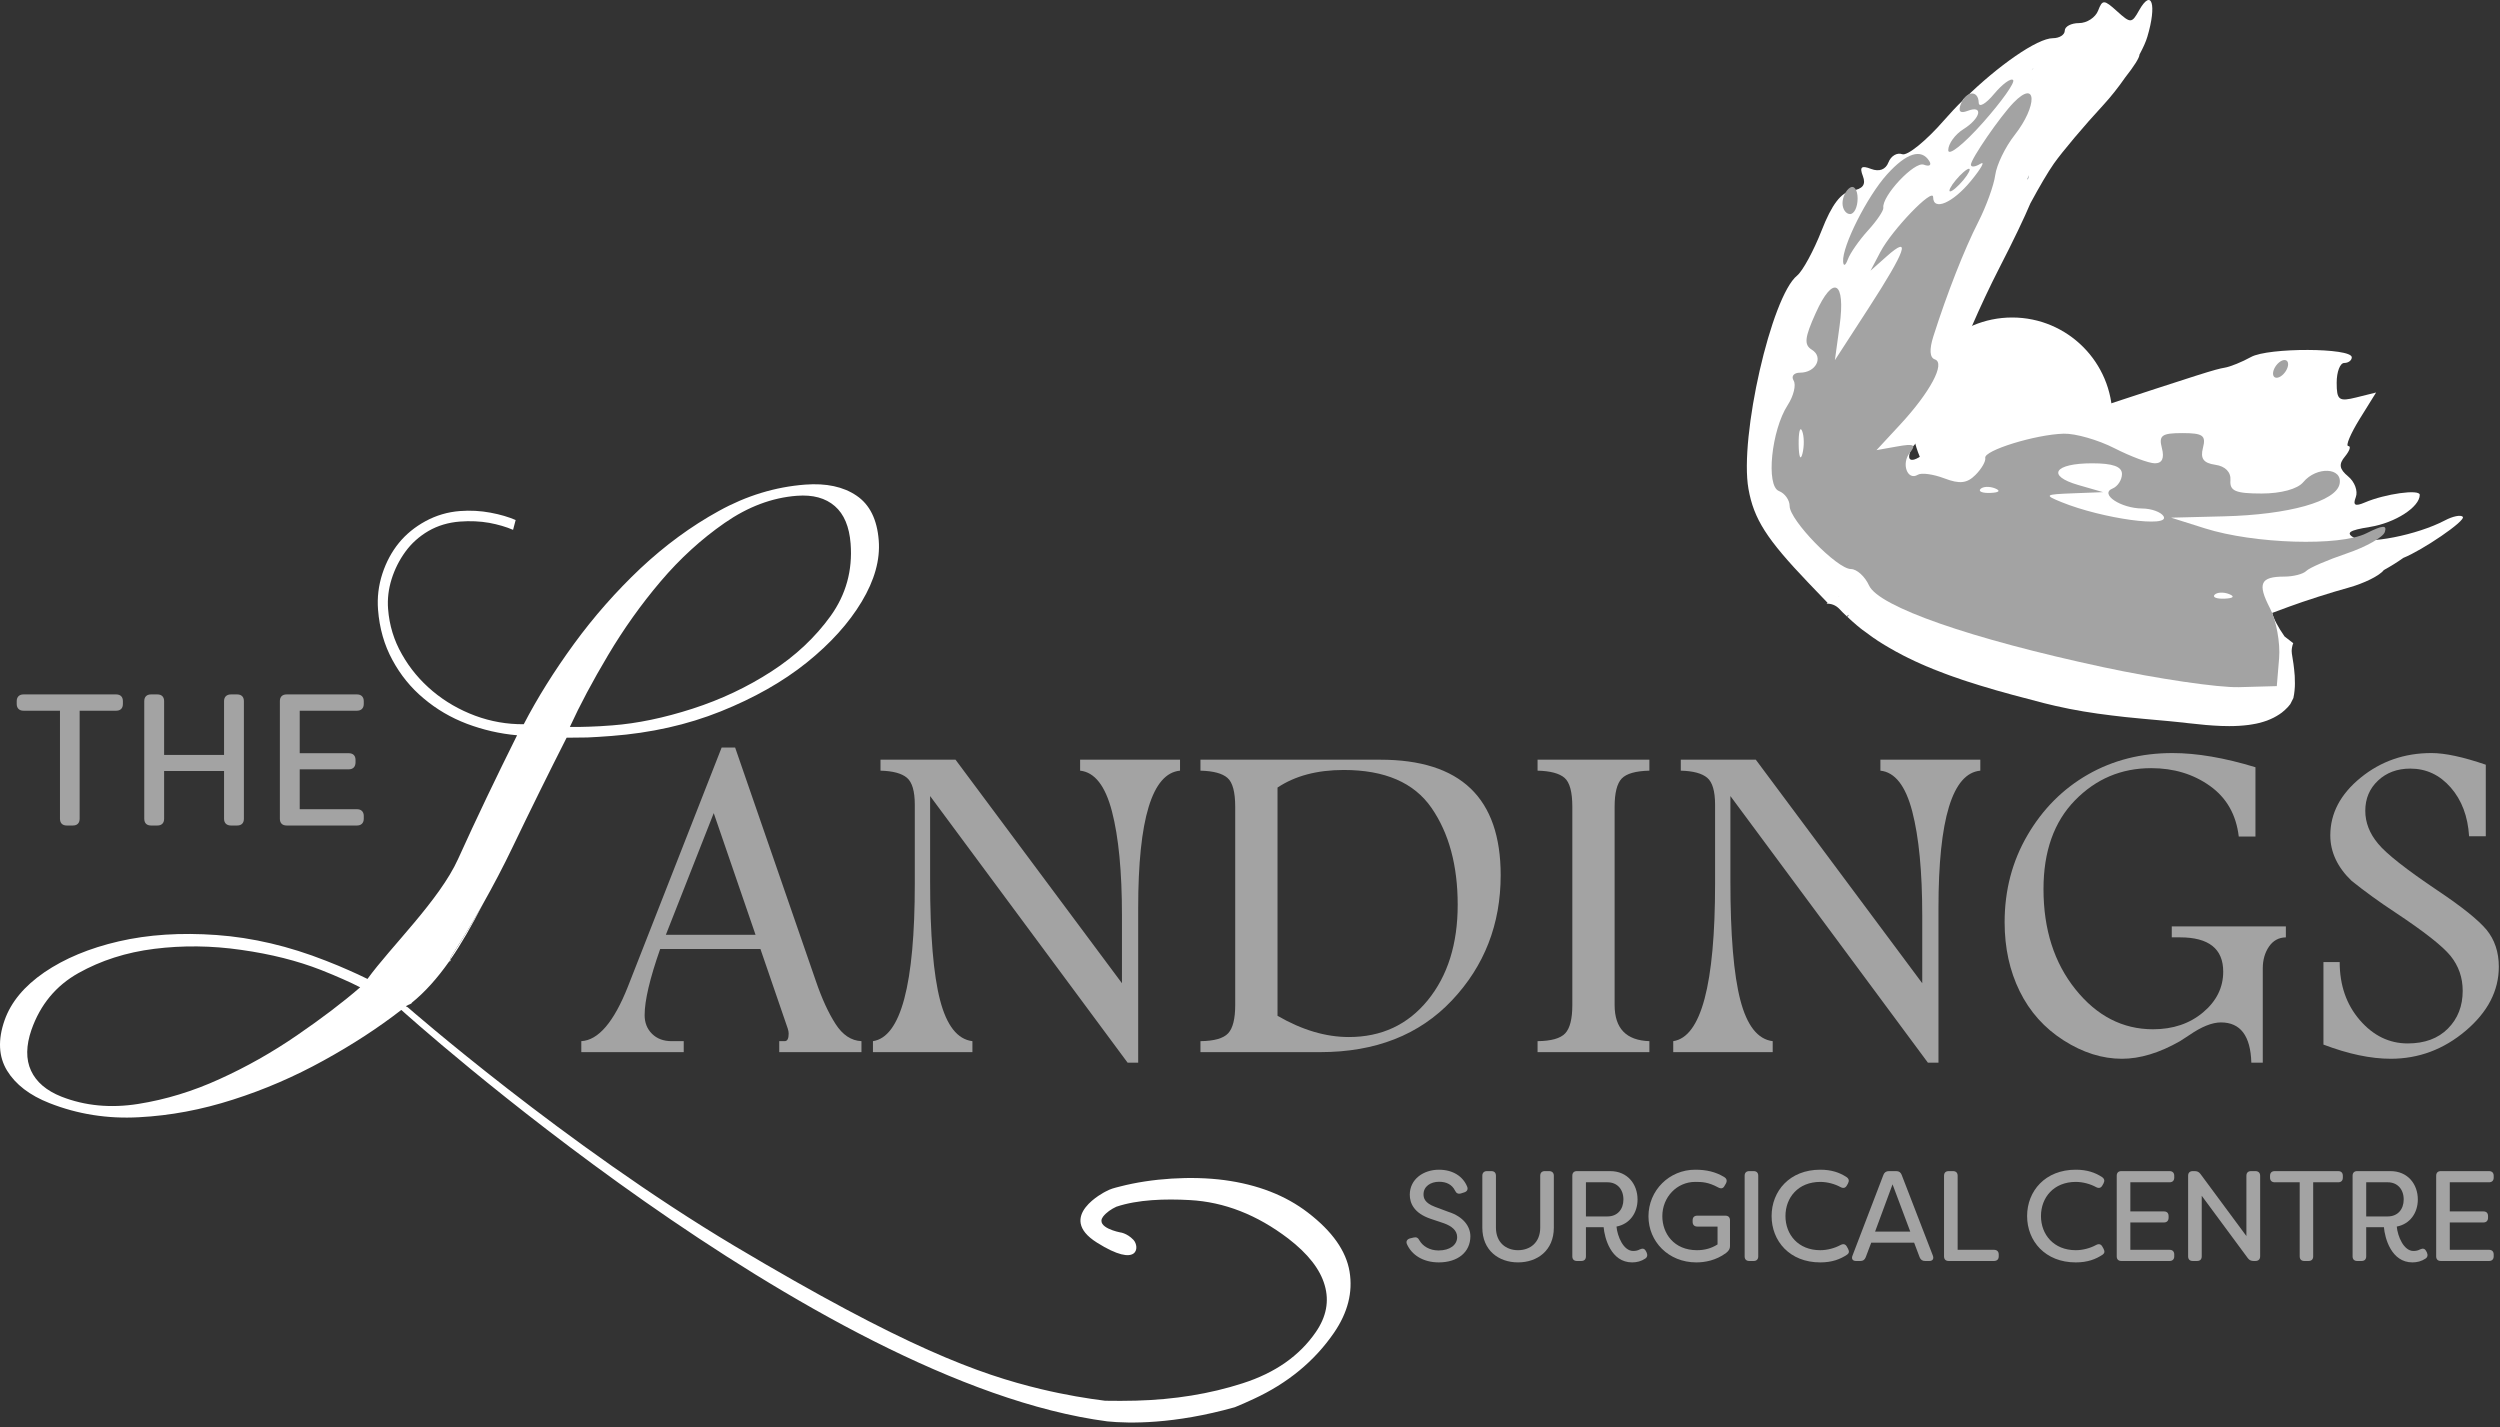 <?xml version="1.0" encoding="UTF-8" standalone="no"?>
<svg width="331px" height="189px" viewBox="0 0 331 189" version="1.1" xmlns="http://www.w3.org/2000/svg" xmlns:xlink="http://www.w3.org/1999/xlink">
    <rect x="0" y="0" width="331" height="189" fill="#333333" stroke="none"/>
    <!-- Generator: Sketch 42 (36781) - http://www.bohemiancoding.com/sketch -->
    <title>Page 1</title>
    <desc>Created with Sketch.</desc>
    <defs>
        <polygon id="path-1" points="178.816 189 0 189 0 0.657 330.844 0.657 330.844 189 178.816 189 178.816 64.771 2.9225278e-05 64.771 2.9225278e-05 189 178.816 189"></polygon>
    </defs>
    <g id="Page-1" stroke="none" stroke-width="1" fill="none" fill-rule="evenodd">
        <g transform="translate(0, -1)">
            <path d="M279.686,56.311 C279.686,63.642 273.743,69.585 266.412,69.585 C259.081,69.585 253.138,63.642 253.138,56.311 C253.138,48.98 259.081,43.037 266.412,43.037 C273.743,43.037 279.686,48.98 279.686,56.311" id="Fill-1" fill="#FFFFFF"></path>
            <path d="M248.806,85.947 C248.706,85.887 248.616,85.827 248.526,85.777 C248.586,85.807 248.646,85.847 248.706,85.897 C248.806,85.967 248.906,86.027 249.016,86.087 C248.946,86.037 248.876,85.997 248.806,85.947 L248.806,85.947 Z M249.456,86.357 C249.496,86.387 249.526,86.407 249.556,86.427 C249.616,86.457 249.666,86.487 249.716,86.517 C249.626,86.467 249.546,86.417 249.456,86.357 L249.456,86.357 Z M254.406,88.927 L254.386,88.927 L254.596,89.017 C254.536,88.987 254.466,88.957 254.406,88.927 L254.406,88.927 Z M256.066,89.627 C256.036,89.617 256.006,89.607 255.976,89.597 C256.036,89.627 256.106,89.647 256.166,89.677 C256.286,89.717 256.396,89.767 256.516,89.807 C256.366,89.747 256.216,89.687 256.066,89.627 L256.066,89.627 Z M261.726,65.747 C261.716,65.767 261.716,65.797 261.716,65.817 L261.716,65.837 L261.716,65.877 C261.716,65.857 261.716,65.837 261.736,65.807 C261.736,65.777 261.746,65.737 261.776,65.697 C261.756,65.697 261.746,65.717 261.726,65.747 L261.726,65.747 Z M250.116,35.537 C250.106,35.557 250.096,35.577 250.086,35.587 C250.096,35.567 250.116,35.557 250.126,35.537 L250.116,35.537 Z M252.006,33.147 C251.976,33.197 251.936,33.247 251.906,33.297 C251.966,33.217 252.026,33.147 252.076,33.067 C252.056,33.097 252.036,33.117 252.006,33.147 L252.006,33.147 Z M252.246,32.827 C252.226,32.857 252.196,32.897 252.176,32.937 C252.216,32.897 252.236,32.857 252.266,32.817 C252.256,32.827 252.256,32.827 252.246,32.827 L252.246,32.827 Z M246.056,83.957 C246.036,83.947 246.016,83.927 245.986,83.907 C246.156,84.067 246.336,84.207 246.516,84.337 C246.366,84.207 246.206,84.087 246.056,83.957 L246.056,83.957 Z M244.786,82.397 C244.716,82.447 244.646,82.487 244.576,82.537 C244.556,82.557 244.546,82.567 244.526,82.587 L244.516,82.597 C244.556,82.627 244.586,82.667 244.626,82.697 L244.626,82.707 C244.636,82.717 244.636,82.717 244.646,82.717 L244.636,82.697 C244.666,82.597 244.706,82.497 244.786,82.397 L244.786,82.397 Z M243.496,79.927 C243.466,79.927 243.436,79.917 243.396,79.907 C243.436,79.927 243.476,79.937 243.506,79.937 C243.496,79.937 243.496,79.927 243.496,79.927 L243.496,79.927 Z M279.096,67.297 C279.086,67.297 279.076,67.287 279.056,67.287 C279.076,67.297 279.106,67.317 279.136,67.327 C279.126,67.317 279.106,67.307 279.096,67.297 L279.096,67.297 Z M269.096,11.507 L269.096,11.537 C269.096,11.517 269.106,11.497 269.106,11.487 C269.106,11.497 269.106,11.497 269.096,11.507 L269.096,11.507 Z M268.406,24.767 C268.516,24.757 268.576,24.577 268.606,24.197 C268.536,24.387 268.476,24.567 268.406,24.767 L268.406,24.767 Z M269.166,10.107 C269.156,10.127 269.136,10.147 269.116,10.167 C269.136,10.147 269.156,10.137 269.176,10.117 C269.186,10.097 269.196,10.087 269.216,10.067 C269.196,10.077 269.186,10.097 269.166,10.107 L269.166,10.107 Z M269.096,10.187 C269.066,10.227 269.036,10.257 268.996,10.307 C269.046,10.257 269.076,10.227 269.106,10.187 L269.096,10.187 Z M263.056,15.137 C262.966,15.217 262.876,15.287 262.786,15.357 C262.886,15.287 262.976,15.217 263.076,15.147 C263.076,15.147 263.066,15.137 263.056,15.137 L263.056,15.137 Z" id="Fill-3" fill="#FFFFFF"></path>
            <path d="M244.576,82.537 C244.556,82.557 244.546,82.567 244.526,82.587 C244.556,82.627 244.596,82.667 244.626,82.697 L244.636,82.697 C244.666,82.597 244.706,82.497 244.786,82.397 C244.716,82.447 244.646,82.487 244.576,82.537 L244.576,82.537 Z M279.096,67.297 C279.086,67.297 279.076,67.287 279.056,67.287 C279.076,67.297 279.106,67.317 279.136,67.327 C279.126,67.317 279.106,67.307 279.096,67.297 L279.096,67.297 Z M268.406,24.767 C268.516,24.757 268.576,24.577 268.606,24.197 C268.536,24.387 268.476,24.567 268.406,24.767 L268.406,24.767 Z M269.166,10.107 C269.156,10.127 269.136,10.147 269.116,10.167 C269.136,10.147 269.156,10.137 269.176,10.117 C269.186,10.097 269.196,10.087 269.216,10.067 C269.196,10.077 269.186,10.097 269.166,10.107 L269.166,10.107 Z M269.096,10.187 C269.066,10.227 269.036,10.257 268.996,10.307 C269.046,10.257 269.076,10.227 269.106,10.187 L269.096,10.187 Z M269.096,11.507 L269.096,11.537 C269.096,11.517 269.106,11.497 269.106,11.487 C269.106,11.497 269.106,11.497 269.096,11.507 L269.096,11.507 Z M263.056,15.137 C262.966,15.217 262.876,15.287 262.786,15.357 C262.886,15.287 262.976,15.217 263.076,15.147 C263.076,15.147 263.066,15.137 263.056,15.137 L263.056,15.137 Z M261.716,65.817 L261.716,65.837 L261.716,65.877 C261.716,65.857 261.716,65.837 261.736,65.807 C261.736,65.807 261.726,65.807 261.716,65.817 L261.716,65.817 Z M250.116,35.537 C250.106,35.557 250.096,35.577 250.086,35.587 C250.096,35.567 250.116,35.557 250.126,35.537 L250.116,35.537 Z M252.006,33.147 C251.976,33.197 251.936,33.247 251.906,33.297 C251.966,33.217 252.026,33.147 252.076,33.067 C252.056,33.097 252.036,33.117 252.006,33.147 L252.006,33.147 Z M252.246,32.827 C252.226,32.857 252.196,32.897 252.176,32.937 C252.216,32.897 252.236,32.857 252.266,32.817 C252.256,32.827 252.256,32.827 252.246,32.827 L252.246,32.827 Z" id="Fill-5" fill="#A2A3A1"></path>
            <path d="M252.006,33.147 C251.976,33.197 251.936,33.247 251.906,33.297 C251.966,33.217 252.026,33.147 252.076,33.067 C252.056,33.097 252.036,33.117 252.006,33.147" id="Fill-7" fill="#4F504D"></path>
            <path d="M279.056,67.287 C279.076,67.287 279.086,67.297 279.096,67.297 C279.106,67.307 279.126,67.317 279.136,67.327 C279.106,67.317 279.076,67.297 279.056,67.287 M261.736,65.807 C261.716,65.837 261.716,65.857 261.716,65.877 L261.716,65.837 L261.716,65.817 C261.716,65.797 261.716,65.767 261.726,65.747 C261.746,65.717 261.756,65.697 261.776,65.697 C261.746,65.737 261.736,65.777 261.736,65.807 M260.546,67.177 C260.596,67.157 260.646,67.137 260.696,67.107 C260.716,67.097 260.736,67.097 260.746,67.097 C260.686,67.137 260.616,67.157 260.546,67.177 M252.176,32.937 C252.196,32.897 252.226,32.857 252.246,32.827 C252.256,32.827 252.256,32.827 252.266,32.817 C252.236,32.857 252.216,32.897 252.176,32.937 M251.906,33.297 C251.936,33.247 251.976,33.197 252.006,33.147 C252.036,33.117 252.056,33.097 252.076,33.067 C252.026,33.147 251.966,33.217 251.906,33.297 M250.086,35.587 C250.096,35.577 250.106,35.557 250.116,35.537 L250.126,35.537 C250.116,35.557 250.096,35.567 250.086,35.587 M243.396,79.907 C243.436,79.917 243.466,79.927 243.496,79.927 C243.496,79.927 243.496,79.937 243.506,79.937 C243.476,79.937 243.436,79.927 243.396,79.907 M263.056,15.137 C263.066,15.137 263.076,15.147 263.076,15.147 C262.976,15.217 262.886,15.287 262.786,15.357 C262.876,15.287 262.966,15.217 263.056,15.137 M268.606,24.197 C268.576,24.577 268.516,24.757 268.406,24.767 C268.476,24.567 268.536,24.387 268.606,24.197 M269.096,10.187 L269.106,10.187 C269.076,10.227 269.046,10.257 268.996,10.307 C269.036,10.257 269.066,10.227 269.096,10.187 M269.166,10.107 C269.186,10.097 269.196,10.077 269.216,10.067 C269.196,10.087 269.186,10.097 269.176,10.117 C269.156,10.137 269.136,10.147 269.116,10.167 C269.136,10.147 269.156,10.127 269.166,10.107 M269.096,11.537 L269.096,11.507 C269.106,11.497 269.106,11.497 269.106,11.487 C269.106,11.497 269.096,11.517 269.096,11.537" id="Fill-9" fill="#4F504D"></path>
            <path d="M318.216,74.857 C318.206,74.857 318.206,74.867 318.196,74.867 C317.426,75.417 316.536,75.977 315.616,76.477 C315.086,77.207 312.996,78.247 310.876,78.827 C308.676,79.427 305.146,80.557 303.036,81.337 L300.846,82.147 C300.986,82.837 301.596,84.007 302.476,85.267 L303.626,86.157 C303.556,86.317 303.506,86.497 303.476,86.667 C303.456,86.747 303.446,86.827 303.436,86.897 C303.426,86.997 303.416,87.097 303.416,87.187 C303.416,87.307 303.426,87.437 303.446,87.557 C303.596,88.417 303.736,89.357 303.806,90.307 C303.806,90.337 303.806,90.378 303.816,90.407 C303.816,90.467 303.826,90.537 303.826,90.607 C303.836,90.757 303.836,90.907 303.836,91.057 C303.856,91.347 303.846,91.647 303.836,91.947 C303.816,92.277 303.786,92.607 303.736,92.927 C303.716,93.047 303.696,93.177 303.666,93.297 C303.656,93.337 303.656,93.378 303.646,93.417 C303.516,93.687 303.376,93.957 303.236,94.227 C303.026,94.507 302.796,94.757 302.536,94.987 L302.516,95.007 C302.406,95.107 302.296,95.197 302.186,95.287 C302.166,95.317 302.136,95.327 302.116,95.347 C302.016,95.427 301.916,95.497 301.816,95.557 L301.806,95.567 C301.676,95.657 301.546,95.737 301.416,95.807 C301.286,95.887 301.146,95.957 301.016,96.027 C300.876,96.097 300.726,96.167 300.586,96.227 C300.436,96.297 300.296,96.347 300.146,96.407 C299.846,96.517 299.536,96.607 299.216,96.697 C299.066,96.737 298.906,96.767 298.736,96.807 C298.576,96.837 298.416,96.867 298.246,96.897 C298.086,96.927 297.916,96.957 297.746,96.977 C296.906,97.087 296.036,97.137 295.146,97.137 C294.796,97.137 294.446,97.128 294.106,97.117 L294.096,97.117 C293.406,97.087 292.726,97.047 292.046,96.987 C291.246,96.917 290.456,96.827 289.706,96.747 C289.446,96.717 289.196,96.687 288.956,96.657 L288.936,96.657 C288.306,96.587 287.706,96.527 287.156,96.477 C286.046,96.378 284.946,96.287 283.846,96.177 C283.026,96.107 282.206,96.017 281.396,95.937 C280.796,95.867 280.196,95.797 279.596,95.727 C277.086,95.427 274.596,95.027 272.126,94.457 C271.626,94.347 271.126,94.227 270.626,94.097 C267.916,93.387 265.016,92.647 262.116,91.747 C262.036,91.727 261.946,91.697 261.866,91.667 C261.556,91.577 261.236,91.477 260.926,91.367 C260.746,91.317 260.556,91.257 260.376,91.197 C260.366,91.187 260.346,91.187 260.336,91.177 C260.156,91.128 259.986,91.067 259.806,91.007 C259.706,90.977 259.596,90.937 259.496,90.897 C259.356,90.857 259.226,90.807 259.096,90.757 C258.926,90.707 258.746,90.647 258.566,90.577 C258.476,90.547 258.386,90.517 258.296,90.477 C258.276,90.477 258.246,90.467 258.226,90.457 C257.936,90.357 257.646,90.247 257.366,90.137 C257.216,90.077 257.066,90.027 256.906,89.957 C256.836,89.927 256.766,89.897 256.696,89.878 C256.636,89.857 256.576,89.837 256.516,89.807 C256.366,89.747 256.216,89.687 256.066,89.628 C256.036,89.617 256.006,89.607 255.976,89.597 C255.746,89.507 255.516,89.407 255.276,89.307 C255.256,89.297 255.236,89.287 255.216,89.277 C255.186,89.267 255.156,89.257 255.126,89.247 C255.026,89.197 254.926,89.157 254.826,89.117 C254.816,89.117 254.816,89.107 254.806,89.107 C254.756,89.087 254.696,89.067 254.646,89.037 C254.626,89.027 254.616,89.027 254.596,89.017 C254.536,88.987 254.466,88.957 254.406,88.927 L254.386,88.927 C254.356,88.907 254.326,88.897 254.286,88.878 C254.026,88.767 253.766,88.647 253.506,88.527 C253.486,88.517 253.476,88.507 253.456,88.497 C253.326,88.437 253.196,88.378 253.076,88.317 C253.066,88.307 253.056,88.307 253.046,88.307 C253.006,88.287 252.966,88.267 252.936,88.247 C252.866,88.217 252.796,88.177 252.726,88.147 C252.706,88.137 252.686,88.128 252.676,88.128 C252.666,88.117 252.656,88.117 252.646,88.117 L252.636,88.107 C252.556,88.067 252.476,88.027 252.396,87.987 C252.236,87.907 252.076,87.827 251.916,87.747 C251.886,87.727 251.846,87.707 251.816,87.687 C251.586,87.567 251.346,87.447 251.116,87.317 C251.086,87.297 251.056,87.287 251.016,87.267 C250.876,87.187 250.746,87.117 250.606,87.027 C250.516,86.987 250.426,86.937 250.336,86.878 C250.306,86.867 250.266,86.847 250.226,86.817 C250.176,86.787 250.116,86.757 250.056,86.717 C249.946,86.657 249.826,86.587 249.716,86.517 C249.626,86.467 249.546,86.417 249.456,86.357 C249.366,86.307 249.276,86.247 249.186,86.197 C249.126,86.157 249.066,86.117 249.016,86.087 C248.946,86.037 248.876,85.997 248.806,85.947 C248.706,85.887 248.616,85.827 248.526,85.777 C248.516,85.757 248.496,85.757 248.486,85.747 C248.376,85.667 248.286,85.597 248.176,85.527 L248.166,85.527 C248.126,85.507 248.086,85.477 248.056,85.457 C247.886,85.337 247.716,85.207 247.556,85.097 C247.546,85.087 247.526,85.077 247.516,85.067 C247.436,85.007 247.346,84.947 247.266,84.878 C247.206,84.837 247.156,84.797 247.096,84.757 C246.896,84.617 246.706,84.477 246.516,84.337 C246.366,84.207 246.206,84.087 246.056,83.957 C246.036,83.947 246.016,83.927 245.986,83.907 C245.976,83.897 245.956,83.878 245.936,83.867 C245.906,83.837 245.866,83.807 245.826,83.777 C245.716,83.677 245.606,83.587 245.496,83.487 C245.416,83.427 245.346,83.357 245.276,83.297 C245.236,83.257 245.196,83.227 245.166,83.197 C245.146,83.177 245.116,83.157 245.096,83.128 C244.956,83.017 244.836,82.897 244.706,82.767 C244.686,82.757 244.656,82.737 244.646,82.717 L244.636,82.697 C244.666,82.597 244.706,82.497 244.786,82.397 C244.716,82.447 244.646,82.487 244.576,82.537 C244.556,82.557 244.546,82.567 244.526,82.587 L244.516,82.597 C244.176,82.287 243.846,81.967 243.536,81.628 C243.046,81.107 242.436,80.907 241.836,80.927 L241.966,80.807 L239.416,78.147 C233.906,72.378 232.206,69.727 231.496,65.727 C230.276,58.857 234.526,40.247 237.936,37.487 C238.666,36.897 240.136,34.197 241.196,31.487 C242.526,28.077 243.766,26.457 245.196,26.247 C246.636,26.027 247.076,25.437 246.646,24.317 C246.176,23.107 246.446,22.867 247.736,23.367 C248.816,23.777 249.666,23.457 250.036,22.487 C250.366,21.637 251.186,21.157 251.856,21.417 C252.536,21.667 255.036,19.637 257.426,16.887 C258.186,16.017 259.006,15.137 259.866,14.297 C259.896,14.157 259.986,14.077 260.116,14.047 C264.526,9.717 269.736,6.057 271.806,6.057 C272.666,6.057 273.376,5.607 273.376,5.057 C273.376,4.507 274.226,4.057 275.266,4.057 C276.306,4.057 277.436,3.317 277.786,2.417 C278.366,0.917 278.566,0.927 280.306,2.497 C282.086,4.107 282.246,4.107 283.206,2.387 C284.896,-0.622 285.586,1.597 284.306,5.878 C284.116,6.527 283.746,7.337 283.266,8.227 L283.266,8.237 C283.266,8.647 282.526,9.797 281.376,11.257 C280.486,12.547 279.476,13.817 278.486,14.897 C275.946,17.637 273.006,21.137 271.936,22.657 C271.126,23.817 270.036,25.677 268.826,27.917 C268.826,27.927 268.816,27.927 268.816,27.937 C268.086,29.697 266.526,32.957 264.726,36.447 C262.236,41.297 259.516,47.567 258.696,50.397 C257.876,53.217 255.646,57.357 253.736,59.587 L253.186,60.227 C252.136,62.187 253.126,62.637 255.626,60.347 C256.856,59.227 259.676,58.007 261.876,57.647 C264.936,57.137 265.516,57.247 264.376,58.097 C262.256,59.667 265.846,58.887 275.876,55.597 C291.856,50.347 293.276,49.897 294.566,49.677 C295.286,49.557 296.846,48.927 298.036,48.267 C300.336,46.997 311.366,47.037 311.376,48.307 C311.376,48.717 310.926,49.057 310.376,49.057 C309.826,49.057 309.376,50.227 309.376,51.667 C309.376,53.977 309.666,54.197 311.986,53.617 L314.596,52.967 L312.396,56.507 C311.196,58.457 310.526,60.057 310.916,60.057 C311.296,60.057 311.106,60.667 310.486,61.427 C309.616,62.467 309.716,63.097 310.906,64.087 C311.766,64.797 312.216,66.027 311.906,66.827 C311.496,67.897 311.806,68.087 313.106,67.527 C315.786,66.378 320.376,65.737 320.376,66.517 C320.376,68.128 317.126,70.227 313.776,70.767 C310.966,71.217 310.516,71.557 311.746,72.247 C313.366,73.147 320.046,71.837 323.716,69.897 C324.736,69.357 325.786,69.137 326.066,69.417 C326.566,69.917 320.646,73.897 318.216,74.857" id="Fill-11" fill="#FFFFFF"></path>
            <path d="M249.456,86.357 C249.496,86.387 249.526,86.407 249.556,86.427 C249.616,86.457 249.666,86.487 249.716,86.517 C249.626,86.467 249.546,86.417 249.456,86.357 L249.456,86.357 Z M244.636,82.697 L244.626,82.697 L244.626,82.707 C244.636,82.717 244.636,82.717 244.646,82.717 L244.636,82.697 Z M243.496,79.927 C243.466,79.927 243.436,79.917 243.396,79.907 C243.436,79.927 243.476,79.937 243.506,79.937 C243.496,79.937 243.496,79.927 243.496,79.927 L243.496,79.927 Z M279.096,67.297 C279.086,67.297 279.076,67.287 279.056,67.287 C279.076,67.297 279.106,67.317 279.136,67.327 C279.126,67.317 279.106,67.307 279.096,67.297 L279.096,67.297 Z M269.096,11.507 L269.096,11.537 C269.096,11.517 269.106,11.497 269.106,11.487 C269.106,11.497 269.106,11.497 269.096,11.507 L269.096,11.507 Z M269.166,10.107 C269.156,10.128 269.136,10.147 269.116,10.167 C269.136,10.147 269.156,10.137 269.176,10.117 C269.176,10.107 269.166,10.107 269.166,10.107 L269.166,10.107 Z M269.096,10.187 C269.066,10.227 269.036,10.257 268.996,10.307 C269.046,10.257 269.076,10.227 269.106,10.187 L269.096,10.187 Z M263.056,15.137 C262.966,15.217 262.876,15.287 262.786,15.357 C262.886,15.287 262.976,15.217 263.076,15.147 C263.076,15.147 263.066,15.137 263.056,15.137 L263.056,15.137 Z M250.116,35.537 C250.106,35.557 250.096,35.577 250.086,35.587 C250.096,35.567 250.116,35.557 250.126,35.537 L250.116,35.537 Z M252.006,33.147 C251.976,33.197 251.936,33.247 251.906,33.297 C251.966,33.217 252.026,33.147 252.076,33.067 C252.056,33.097 252.036,33.117 252.006,33.147 L252.006,33.147 Z M252.246,32.827 C252.226,32.857 252.196,32.897 252.176,32.937 C252.216,32.897 252.236,32.857 252.266,32.817 C252.256,32.827 252.256,32.827 252.246,32.827 L252.246,32.827 Z" id="Fill-13" fill="#948876"></path>
            <path d="M256.066,89.627 C256.106,89.647 256.136,89.657 256.166,89.677 C256.286,89.717 256.396,89.767 256.516,89.807 C256.366,89.747 256.216,89.687 256.066,89.627 L256.066,89.627 Z M248.526,85.777 C248.586,85.807 248.646,85.847 248.706,85.897 C248.736,85.907 248.776,85.927 248.806,85.947 C248.706,85.887 248.616,85.827 248.526,85.777 L248.526,85.777 Z M244.786,82.397 C244.716,82.447 244.646,82.487 244.576,82.537 C244.556,82.557 244.546,82.566 244.526,82.587 L244.516,82.597 C244.556,82.627 244.586,82.667 244.626,82.697 L244.626,82.707 C244.636,82.717 244.636,82.717 244.646,82.717 L244.636,82.697 C244.666,82.597 244.706,82.497 244.786,82.397 L244.786,82.397 Z M269.166,10.107 C269.156,10.127 269.136,10.147 269.116,10.167 C269.136,10.147 269.156,10.137 269.176,10.117 C269.186,10.097 269.196,10.087 269.216,10.066 C269.196,10.077 269.186,10.097 269.166,10.107 L269.166,10.107 Z M269.096,10.187 C269.066,10.227 269.036,10.257 268.996,10.307 C269.046,10.257 269.076,10.227 269.106,10.187 L269.096,10.187 Z M263.056,15.137 C262.966,15.217 262.876,15.287 262.786,15.357 C262.886,15.287 262.976,15.217 263.076,15.147 C263.076,15.147 263.066,15.137 263.056,15.137 L263.056,15.137 Z M261.726,65.747 C261.716,65.767 261.716,65.797 261.716,65.816 L261.716,65.837 L261.716,65.877 C261.716,65.856 261.716,65.837 261.736,65.807 C261.736,65.777 261.746,65.737 261.776,65.697 C261.756,65.697 261.746,65.717 261.726,65.747 L261.726,65.747 Z M260.696,67.106 C260.646,67.137 260.596,67.157 260.546,67.177 C260.616,67.157 260.686,67.137 260.746,67.097 C260.736,67.097 260.716,67.097 260.696,67.106 L260.696,67.106 Z M250.116,35.537 C250.106,35.557 250.096,35.577 250.086,35.587 C250.096,35.566 250.116,35.557 250.126,35.537 L250.116,35.537 Z M243.496,79.927 C243.466,79.927 243.436,79.917 243.396,79.907 C243.436,79.927 243.476,79.937 243.506,79.937 C243.496,79.937 243.496,79.927 243.496,79.927 L243.496,79.927 Z" id="Fill-15" fill="#7B838A"></path>
            <path d="M269.166,10.107 C269.156,10.128 269.136,10.147 269.116,10.167 C269.136,10.147 269.156,10.137 269.176,10.117 C269.186,10.097 269.196,10.087 269.216,10.067 C269.196,10.077 269.186,10.097 269.166,10.107 L269.166,10.107 Z M269.096,10.187 C269.066,10.227 269.036,10.257 268.996,10.307 C269.046,10.257 269.076,10.227 269.106,10.187 L269.096,10.187 Z" id="Fill-17" fill="#757C83"></path>
            <path d="M268.406,24.767 C268.516,24.757 268.576,24.577 268.606,24.197 C268.536,24.387 268.476,24.567 268.406,24.767 M261.726,65.747 C261.716,65.767 261.716,65.797 261.716,65.817 L261.716,65.837 L261.716,65.877 C261.716,65.857 261.716,65.837 261.736,65.807 C261.736,65.777 261.746,65.737 261.776,65.697 C261.756,65.697 261.746,65.717 261.726,65.747 M252.246,32.827 C252.226,32.857 252.196,32.897 252.176,32.937 C252.216,32.897 252.236,32.857 252.266,32.817 C252.256,32.827 252.256,32.827 252.246,32.827 M252.006,33.147 C251.976,33.197 251.936,33.247 251.906,33.297 C251.966,33.217 252.026,33.147 252.076,33.067 C252.056,33.097 252.036,33.117 252.006,33.147" id="Fill-19" fill="#757C83"></path>
            <path d="M269.096,11.507 L269.096,11.537 C269.096,11.517 269.106,11.497 269.106,11.487 C269.106,11.497 269.106,11.497 269.096,11.507" id="Fill-21" fill="#867967"></path>
            <path d="M288.956,96.657 C288.966,96.667 288.976,96.667 288.986,96.667 C289.226,96.697 289.466,96.717 289.706,96.747 C289.446,96.717 289.196,96.687 288.956,96.657 L288.956,96.657 Z M261.726,65.747 C261.716,65.767 261.716,65.797 261.716,65.817 L261.716,65.837 L261.716,65.877 C261.716,65.857 261.716,65.837 261.736,65.807 C261.736,65.777 261.746,65.737 261.776,65.697 C261.756,65.697 261.746,65.717 261.726,65.747 L261.726,65.747 Z M252.006,33.147 C251.976,33.197 251.936,33.247 251.906,33.297 C251.966,33.217 252.026,33.147 252.076,33.067 C252.056,33.097 252.036,33.117 252.006,33.147 L252.006,33.147 Z M252.246,32.827 C252.226,32.857 252.196,32.897 252.176,32.937 C252.216,32.897 252.236,32.857 252.266,32.817 C252.256,32.827 252.256,32.827 252.246,32.827 L252.246,32.827 Z M250.116,35.537 C250.106,35.557 250.096,35.577 250.086,35.587 C250.096,35.567 250.116,35.557 250.126,35.537 L250.116,35.537 Z M243.496,79.927 C243.466,79.927 243.436,79.917 243.396,79.907 C243.436,79.927 243.476,79.937 243.506,79.937 C243.496,79.937 243.496,79.927 243.496,79.927 L243.496,79.927 Z" id="Fill-23" fill="#867967"></path>
            <path d="M257.948,20.884 C257.948,20.045 258.848,18.797 259.948,18.11 C262.248,16.673 262.661,14.854 260.499,15.684 C259.531,16.056 259.234,15.759 259.606,14.791 C260.288,13.015 261.936,12.876 261.981,14.592 C262,15.28 262.911,14.766 264.006,13.45 C265.102,12.135 266.24,11.301 266.536,11.596 C266.831,11.892 265.02,14.446 262.51,17.272 C260.001,20.097 257.948,21.723 257.948,20.884 M258.948,24.842 C259.633,24.017 260.418,23.342 260.693,23.342 C260.968,23.342 260.633,24.017 259.948,24.842 C259.263,25.667 258.478,26.342 258.203,26.342 C257.928,26.342 258.263,25.667 258.948,24.842 M243.948,27.901 C243.948,27.109 244.398,26.182 244.948,25.842 C245.498,25.502 245.948,26.151 245.948,27.282 C245.948,28.415 245.498,29.342 244.948,29.342 C244.398,29.342 243.948,28.694 243.948,27.901 M244.027,35.626 C243.895,33.588 247.213,27.005 249.841,24.092 C252.411,21.243 254.385,20.622 255.441,22.33 C255.777,22.874 255.447,23.087 254.708,22.803 C253.475,22.33 249.133,26.959 249.353,28.511 C249.405,28.879 248.493,30.23 247.325,31.511 C246.158,32.793 244.956,34.517 244.654,35.342 C244.347,36.182 244.071,36.307 244.027,35.626 M300.948,50.46 C300.948,49.91 301.398,49.182 301.948,48.842 C302.498,48.502 302.948,48.674 302.948,49.224 C302.948,49.774 302.498,50.502 301.948,50.842 C301.398,51.182 300.948,51.01 300.948,50.46 M238.604,58.072 C238.33,57.396 238.123,58.192 238.143,59.842 C238.163,61.491 238.387,62.046 238.641,61.072 C238.894,60.1 238.878,58.75 238.604,58.072 M264.135,65.658 C263.414,65.37 262.551,65.405 262.219,65.738 C261.886,66.07 262.477,66.307 263.531,66.263 C264.696,66.215 264.933,65.978 264.135,65.658 M286.448,69.342 C286.108,68.792 284.844,68.335 283.639,68.326 C280.778,68.307 277.934,66.399 279.698,65.683 C280.385,65.404 280.948,64.537 280.948,63.759 C280.948,62.776 279.74,62.342 277.007,62.342 C271.962,62.342 270.906,63.987 275.162,65.214 L278.448,66.161 L274.448,66.315 C270.716,66.458 270.615,66.536 272.948,67.484 C278.358,69.68 287.428,70.929 286.448,69.342 M295.136,79.658 C294.414,79.37 293.551,79.405 293.219,79.738 C292.886,80.07 293.477,80.307 294.531,80.263 C295.696,80.215 295.933,79.978 295.136,79.658 M278.448,89.331 C260.891,85.566 248.737,81.323 247.461,78.515 C246.918,77.32 245.839,76.342 245.062,76.342 C243.234,76.342 236.948,69.878 236.948,67.998 C236.948,67.205 236.312,66.312 235.534,66.014 C233.783,65.341 234.532,57.96 236.689,54.636 C237.476,53.422 237.83,51.96 237.475,51.386 C237.12,50.812 237.505,50.342 238.33,50.342 C240.422,50.342 241.477,48.287 239.89,47.306 C238.829,46.651 238.928,45.712 240.402,42.446 C242.722,37.298 244.378,38.188 243.562,44.144 L242.94,48.683 L247.423,41.762 C252.345,34.163 253.094,32.014 249.802,34.937 L247.657,36.842 L248.967,34.351 C250.503,31.428 255.948,25.772 255.948,27.098 C255.948,28.991 258.542,27.88 260.948,24.956 C262.323,23.284 262.885,22.265 262.198,22.689 C261.511,23.113 260.948,23.165 260.948,22.805 C260.948,22.049 264.805,16.437 266.594,14.592 C269.698,11.389 269.805,14.983 266.722,18.902 C265.499,20.457 264.349,22.833 264.169,24.181 C263.989,25.529 262.977,28.324 261.922,30.394 C260.079,34.005 257.795,39.823 255.977,45.537 C255.422,47.28 255.493,48.357 256.177,48.585 C257.614,49.064 255.556,52.927 251.578,57.22 L248.448,60.598 L251.207,60.107 C253.407,59.715 253.744,59.883 252.871,60.935 C251.687,62.361 252.543,64.71 253.933,63.851 C254.399,63.563 255.974,63.781 257.434,64.336 C259.464,65.109 260.432,65.001 261.553,63.879 C262.36,63.073 262.942,62.06 262.848,61.627 C262.633,60.644 269.507,58.522 273.238,58.419 C274.772,58.376 277.792,59.241 279.948,60.342 C282.104,61.442 284.519,62.342 285.315,62.342 C286.268,62.342 286.583,61.661 286.238,60.342 C285.794,58.647 286.207,58.342 288.948,58.342 C291.658,58.342 292.099,58.656 291.673,60.286 C291.3,61.714 291.734,62.313 293.306,62.537 C294.633,62.727 295.395,63.509 295.309,64.592 C295.197,66.007 295.988,66.342 299.437,66.342 C302.009,66.342 304.198,65.746 304.948,64.842 C306.709,62.721 310.184,62.879 309.763,65.062 C309.316,67.387 303.046,69.148 294.448,69.363 L287.448,69.539 L291.948,70.959 C298.461,73.015 309.807,73.359 313.309,71.607 C315.481,70.521 316.068,70.481 315.748,71.443 C315.515,72.14 313.247,73.415 310.707,74.277 C308.168,75.137 305.758,76.179 305.352,76.592 C304.947,77.004 303.64,77.342 302.448,77.342 C299.265,77.342 298.851,78.253 300.545,81.529 C301.379,83.142 301.924,86.122 301.755,88.152 L301.448,91.842 L296.448,91.981 C293.698,92.057 285.598,90.864 278.448,89.331" id="Fill-25" fill="#A3A3A3"></path>
            <path d="M16.272,93.834 L16.272,94.205 C16.272,94.775 15.95,95.099 15.379,95.099 L10.544,95.099 L10.544,109.405 C10.544,109.976 10.222,110.298 9.651,110.298 L8.834,110.298 C8.263,110.298 7.941,109.976 7.941,109.405 L7.941,95.099 L3.105,95.099 C2.56,95.099 2.213,94.775 2.213,94.205 L2.213,93.834 C2.213,93.264 2.56,92.941 3.105,92.941 L15.379,92.941 C15.95,92.941 16.272,93.264 16.272,93.834" id="Fill-27" fill="#A3A3A3"></path>
            <path d="M19.101,109.405 L19.101,93.834 C19.101,93.263 19.423,92.941 19.994,92.941 L20.837,92.941 C21.407,92.941 21.729,93.263 21.729,93.834 L21.729,100.95 L29.664,100.95 L29.664,93.834 C29.664,93.263 30.011,92.941 30.581,92.941 L31.4,92.941 C31.97,92.941 32.292,93.263 32.292,93.834 L32.292,109.405 C32.292,109.975 31.97,110.298 31.4,110.298 L30.581,110.298 C30.011,110.298 29.664,109.975 29.664,109.405 L29.664,103.082 L21.729,103.082 L21.729,109.405 C21.729,109.975 21.407,110.298 20.837,110.298 L19.994,110.298 C19.423,110.298 19.101,109.975 19.101,109.405" id="Fill-29" fill="#A3A3A3"></path>
            <path d="M39.683,95.098 L39.683,100.726 L46.18,100.726 C46.749,100.726 47.072,101.048 47.072,101.619 L47.072,101.941 C47.072,102.511 46.749,102.859 46.18,102.859 L39.683,102.859 L39.683,108.14 L47.27,108.14 C47.816,108.14 48.163,108.462 48.163,109.033 L48.163,109.405 C48.163,109.975 47.816,110.297 47.27,110.297 L37.947,110.297 C37.377,110.297 37.055,109.975 37.055,109.405 L37.055,93.833 C37.055,93.263 37.377,92.941 37.947,92.941 L47.27,92.941 C47.816,92.941 48.163,93.263 48.163,93.833 L48.163,94.204 C48.163,94.775 47.816,95.098 47.27,95.098 L39.683,95.098 Z" id="Fill-31" fill="#A3A3A3"></path>
            <path d="M186.281,165.728 C186.111,165.354 186.315,165.065 186.689,164.962 L187.182,164.844 C187.556,164.759 187.76,164.895 187.947,165.251 C188.372,165.983 189.273,166.561 190.463,166.561 C191.992,166.561 192.927,165.813 192.927,164.792 C192.927,163.892 192.179,163.332 191.21,162.974 L189.443,162.379 C187.199,161.631 186.655,160.29 186.655,159.183 C186.655,157.126 188.457,155.87 190.513,155.87 C192.383,155.87 193.709,156.77 194.253,158.113 C194.406,158.487 194.219,158.776 193.845,158.877 L193.42,159.013 C193.046,159.117 192.808,158.98 192.638,158.624 C192.247,157.84 191.516,157.466 190.531,157.466 C189.408,157.466 188.474,158.08 188.474,159.132 C188.474,159.625 188.627,160.271 189.987,160.783 L191.754,161.444 C193.76,162.074 194.678,163.399 194.678,164.674 C194.678,166.816 192.978,168.141 190.496,168.141 C188.388,168.141 186.893,167.123 186.281,165.728" id="Fill-33" fill="#A3A3A3"></path>
            <path d="M196.26,163.534 L196.26,156.667 C196.26,156.276 196.498,156.055 196.872,156.055 L197.45,156.055 C197.841,156.055 198.062,156.276 198.062,156.667 L198.062,163.534 C198.062,165.54 199.422,166.526 200.986,166.526 C202.566,166.526 203.926,165.54 203.926,163.534 L203.926,156.667 C203.926,156.276 204.147,156.055 204.538,156.055 L205.099,156.055 C205.49,156.055 205.728,156.276 205.728,156.667 L205.728,163.534 C205.728,166.56 203.552,168.14 200.986,168.14 C198.436,168.14 196.26,166.56 196.26,163.534" id="Fill-35" fill="#A3A3A3"></path>
            <path d="M212.833,162.056 C214.142,162.056 214.941,161.121 214.941,159.812 C214.941,158.469 214.125,157.535 212.833,157.535 L209.977,157.535 L209.977,162.056 L212.833,162.056 Z M212.323,163.484 L209.977,163.484 L209.977,167.342 C209.977,167.734 209.756,167.954 209.365,167.954 L208.787,167.954 C208.396,167.954 208.175,167.734 208.175,167.342 L208.175,156.667 C208.175,156.277 208.396,156.056 208.787,156.056 L213.19,156.056 C215.485,156.056 216.811,157.789 216.811,159.812 C216.811,161.58 215.791,163.059 214.023,163.399 C214.142,164.691 214.941,166.628 216.232,166.628 C216.573,166.628 216.861,166.561 217.1,166.424 C217.474,166.254 217.729,166.288 217.916,166.646 L218,166.798 C218.153,167.138 218.136,167.445 217.813,167.649 C217.304,167.989 216.708,168.141 216.097,168.141 C213.292,168.141 212.442,164.911 212.323,163.484 L212.323,163.484 Z" id="Fill-37" fill="#A3A3A3"></path>
            <path d="M218.257,162.039 C218.257,158.605 221.01,155.868 224.444,155.868 C225.906,155.868 227.147,156.142 228.303,156.854 C228.626,157.059 228.694,157.348 228.507,157.704 L228.337,157.993 C228.15,158.367 227.861,158.418 227.487,158.215 C226.161,157.5 225.345,157.483 224.444,157.483 C222.03,157.483 220.092,159.489 220.092,162.021 C220.092,164.301 221.622,166.526 224.682,166.526 C225.719,166.526 226.603,166.271 227.402,165.763 L227.402,163.398 L224.716,163.398 C224.325,163.398 224.104,163.16 224.104,162.769 L224.104,162.565 C224.104,162.176 224.325,161.954 224.716,161.954 L228.439,161.954 C228.83,161.954 229.051,162.176 229.051,162.565 L229.051,165.999 C229.051,166.322 228.915,166.596 228.524,166.9 C227.164,167.903 225.685,168.142 224.597,168.142 C220.908,168.142 218.257,165.389 218.257,162.039" id="Fill-39" fill="#A3A3A3"></path>
            <path d="M230.99,167.342 L230.99,156.667 C230.99,156.278 231.211,156.056 231.602,156.056 L232.18,156.056 C232.571,156.056 232.792,156.278 232.792,156.667 L232.792,167.342 C232.792,167.735 232.571,167.954 232.18,167.954 L231.602,167.954 C231.211,167.954 230.99,167.735 230.99,167.342" id="Fill-41" fill="#A3A3A3"></path>
            <path d="M234.56,162.005 C234.56,158.692 236.957,155.868 241.002,155.868 C242.482,155.868 243.553,156.242 244.47,156.837 C244.793,157.06 244.862,157.33 244.674,157.689 L244.522,157.959 C244.334,158.299 244.046,158.367 243.672,158.163 C242.923,157.755 241.938,157.484 241.002,157.484 C238.079,157.484 236.395,159.558 236.395,162.005 C236.395,164.452 238.079,166.526 241.002,166.526 C241.938,166.526 242.923,166.254 243.672,165.848 C244.046,165.644 244.334,165.71 244.522,166.05 L244.674,166.322 C244.862,166.681 244.827,166.917 244.572,167.106 C243.637,167.734 242.549,168.142 241.002,168.142 C236.957,168.142 234.56,165.319 234.56,162.005" id="Fill-43" fill="#A3A3A3"></path>
            <path d="M252.919,164.062 L250.573,157.806 L248.262,164.062 L252.919,164.062 Z M245.27,167.242 L249.366,156.548 C249.485,156.226 249.74,156.056 250.081,156.056 L251.066,156.056 C251.423,156.056 251.661,156.226 251.78,156.548 L255.911,167.242 C256.064,167.666 255.894,167.956 255.435,167.956 L254.891,167.956 C254.534,167.956 254.296,167.801 254.16,167.461 L253.429,165.525 L247.752,165.525 L247.021,167.461 C246.885,167.801 246.664,167.956 246.307,167.956 L245.746,167.956 C245.287,167.956 245.1,167.666 245.27,167.242 L245.27,167.242 Z" id="Fill-45" fill="#A3A3A3"></path>
            <path d="M257.39,167.342 L257.39,156.667 C257.39,156.278 257.611,156.056 258.002,156.056 L258.58,156.056 C258.971,156.056 259.192,156.278 259.192,156.667 L259.192,166.476 L264.002,166.476 C264.394,166.476 264.632,166.696 264.632,167.087 L264.632,167.342 C264.632,167.735 264.394,167.954 264.002,167.954 L258.002,167.954 C257.611,167.954 257.39,167.735 257.39,167.342" id="Fill-47" fill="#A3A3A3"></path>
            <path d="M268.39,162.005 C268.39,158.692 270.786,155.868 274.832,155.868 C276.311,155.868 277.382,156.242 278.3,156.837 C278.623,157.06 278.691,157.33 278.504,157.689 L278.351,157.959 C278.164,158.299 277.875,158.367 277.501,158.163 C276.753,157.755 275.767,157.484 274.832,157.484 C271.909,157.484 270.225,159.558 270.225,162.005 C270.225,164.452 271.909,166.526 274.832,166.526 C275.767,166.526 276.753,166.254 277.501,165.848 C277.875,165.644 278.164,165.71 278.351,166.05 L278.504,166.322 C278.691,166.681 278.657,166.917 278.402,167.106 C277.467,167.734 276.379,168.142 274.832,168.142 C270.786,168.142 268.39,165.319 268.39,162.005" id="Fill-49" fill="#A3A3A3"></path>
            <path d="M282.057,157.534 L282.057,161.392 L286.511,161.392 C286.902,161.392 287.122,161.613 287.122,162.006 L287.122,162.225 C287.122,162.616 286.902,162.854 286.511,162.854 L282.057,162.854 L282.057,166.475 L287.259,166.475 C287.633,166.475 287.87,166.696 287.87,167.088 L287.87,167.343 C287.87,167.733 287.633,167.954 287.259,167.954 L280.867,167.954 C280.476,167.954 280.255,167.733 280.255,167.343 L280.255,156.667 C280.255,156.276 280.476,156.055 280.867,156.055 L287.259,156.055 C287.633,156.055 287.87,156.276 287.87,156.667 L287.87,156.923 C287.87,157.313 287.633,157.534 287.259,157.534 L282.057,157.534 Z" id="Fill-51" fill="#A3A3A3"></path>
            <path d="M289.707,167.342 L289.707,156.667 C289.707,156.278 289.928,156.056 290.319,156.056 L290.574,156.056 C290.897,156.056 291.135,156.157 291.339,156.43 L297.424,164.656 L297.424,156.667 C297.424,156.278 297.645,156.056 298.036,156.056 L298.614,156.056 C299.005,156.056 299.243,156.278 299.243,156.667 L299.243,167.342 C299.243,167.735 299.005,167.954 298.614,167.954 L298.376,167.954 C298.053,167.954 297.815,167.854 297.611,167.58 L291.509,159.321 L291.509,167.342 C291.509,167.735 291.288,167.954 290.897,167.954 L290.319,167.954 C289.928,167.954 289.707,167.735 289.707,167.342" id="Fill-53" fill="#A3A3A3"></path>
            <path d="M310.191,156.667 L310.191,156.922 C310.191,157.313 309.97,157.534 309.579,157.534 L306.265,157.534 L306.265,167.343 C306.265,167.733 306.044,167.954 305.652,167.954 L305.092,167.954 C304.701,167.954 304.48,167.733 304.48,167.343 L304.48,157.534 L301.165,157.534 C300.791,157.534 300.553,157.313 300.553,156.922 L300.553,156.667 C300.553,156.276 300.791,156.057 301.165,156.057 L309.579,156.057 C309.97,156.057 310.191,156.276 310.191,156.667" id="Fill-55" fill="#A3A3A3"></path>
            <path d="M316.142,162.056 C317.45,162.056 318.25,161.121 318.25,159.812 C318.25,158.469 317.433,157.535 316.142,157.535 L313.286,157.535 L313.286,162.056 L316.142,162.056 Z M315.632,163.484 L313.286,163.484 L313.286,167.342 C313.286,167.734 313.065,167.954 312.673,167.954 L312.096,167.954 C311.704,167.954 311.483,167.734 311.483,167.342 L311.483,156.667 C311.483,156.277 311.704,156.056 312.096,156.056 L316.498,156.056 C318.793,156.056 320.12,157.789 320.12,159.812 C320.12,161.58 319.099,163.059 317.332,163.399 C317.45,164.691 318.25,166.628 319.541,166.628 C319.882,166.628 320.17,166.561 320.409,166.424 C320.783,166.254 321.038,166.288 321.224,166.646 L321.308,166.798 C321.462,167.138 321.445,167.445 321.122,167.649 C320.611,167.989 320.017,168.141 319.406,168.141 C316.601,168.141 315.75,164.911 315.632,163.484 L315.632,163.484 Z" id="Fill-57" fill="#A3A3A3"></path>
            <path d="M324.352,157.534 L324.352,161.392 L328.806,161.392 C329.197,161.392 329.417,161.613 329.417,162.006 L329.417,162.225 C329.417,162.616 329.197,162.854 328.806,162.854 L324.352,162.854 L324.352,166.475 L329.554,166.475 C329.928,166.475 330.165,166.696 330.165,167.088 L330.165,167.343 C330.165,167.733 329.928,167.954 329.554,167.954 L323.162,167.954 C322.771,167.954 322.55,167.733 322.55,167.343 L322.55,156.667 C322.55,156.276 322.771,156.055 323.162,156.055 L329.554,156.055 C329.928,156.055 330.165,156.276 330.165,156.667 L330.165,156.923 C330.165,157.313 329.928,157.534 329.554,157.534 L324.352,157.534 Z" id="Fill-59" fill="#A3A3A3"></path>
            <path d="M94.499,108.656 L88.158,124.772 L100.036,124.772 L94.499,108.656 Z M95.544,99.978 L97.332,99.978 L108.033,130.925 C108.82,133.224 109.683,135.103 110.621,136.565 C111.56,138.028 112.705,138.788 114.057,138.849 L114.057,140.302 L103.172,140.302 L103.172,138.849 L103.892,138.849 C104.244,138.849 104.42,138.516 104.42,137.85 C104.42,137.649 104.38,137.427 104.299,137.184 L100.681,126.648 L87.406,126.648 C86.034,130.565 85.349,133.481 85.349,135.398 C85.349,136.407 85.677,137.234 86.332,137.881 C86.988,138.526 87.851,138.849 88.921,138.849 L90.525,138.849 L90.525,140.302 L76.965,140.302 L76.965,138.849 C79.225,138.727 81.284,136.316 83.141,131.613 L95.544,99.978 Z" id="Fill-61" fill="#A3A3A3"></path>
            <path d="M116.578,101.583 L126.511,101.583 L148.547,131.18 L148.547,122.183 C148.547,116.406 148.105,111.821 147.223,108.429 C146.34,105.035 144.934,103.238 143.007,103.036 L143.007,101.583 L156.236,101.583 L156.236,103.036 C152.543,103.38 150.696,109.444 150.696,121.23 L150.696,141.695 L149.293,141.695 L123.147,106.396 L123.147,117.658 C123.147,124.783 123.586,130.035 124.464,133.416 C125.342,136.796 126.77,138.607 128.748,138.85 L128.748,140.303 L115.579,140.303 L115.579,138.85 C119.272,138.285 121.119,131.332 121.119,117.991 L121.119,107.547 C121.119,105.751 120.771,104.561 120.075,103.975 C119.378,103.39 118.213,103.077 116.578,103.036 L116.578,101.583 Z" id="Fill-63" fill="#A3A3A3"></path>
            <path d="M169.143,105.274 L169.143,135.491 C172.373,137.367 175.52,138.304 178.589,138.304 C182.907,138.304 186.389,136.681 189.034,133.434 C191.677,130.188 192.999,125.973 192.999,120.791 C192.999,115.588 191.844,111.314 189.532,107.966 C187.221,104.619 183.351,102.945 177.923,102.945 C174.391,102.945 171.464,103.721 169.143,105.274 L169.143,105.274 Z M158.941,101.583 L182.737,101.583 C188.065,101.583 192.055,102.854 194.709,105.397 C197.363,107.94 198.69,111.765 198.69,116.871 C198.69,123.37 196.536,128.9 192.226,133.461 C187.917,138.022 182.111,140.302 174.804,140.302 L158.941,140.302 L158.941,138.849 C160.757,138.83 161.978,138.483 162.605,137.811 C163.23,137.139 163.542,135.891 163.542,134.066 L163.542,107.819 C163.542,105.862 163.2,104.585 162.513,103.99 C161.827,103.394 160.637,103.077 158.941,103.036 L158.941,101.583 Z" id="Fill-65" fill="#A3A3A3"></path>
            <path d="M218.378,103.036 C216.562,103.077 215.34,103.425 214.715,104.08 C214.089,104.736 213.776,105.983 213.776,107.819 L213.776,134.066 C213.776,137.158 215.31,138.753 218.378,138.849 L218.378,140.303 L203.574,140.303 L203.574,138.849 C205.391,138.83 206.611,138.483 207.237,137.811 C207.863,137.14 208.176,135.891 208.176,134.066 L208.176,107.819 C208.176,105.862 207.833,104.585 207.147,103.99 C206.46,103.394 205.27,103.077 203.574,103.036 L203.574,101.583 L218.378,101.583 L218.378,103.036 Z" id="Fill-67" fill="#A3A3A3"></path>
            <path d="M222.536,101.583 L232.469,101.583 L254.505,131.18 L254.505,122.183 C254.505,116.406 254.063,111.821 253.181,108.429 C252.298,105.035 250.892,103.238 248.965,103.036 L248.965,101.583 L262.194,101.583 L262.194,103.036 C258.501,103.38 256.654,109.444 256.654,121.23 L256.654,141.695 L255.251,141.695 L229.105,106.396 L229.105,117.658 C229.105,124.783 229.544,130.035 230.422,133.416 C231.3,136.796 232.728,138.607 234.706,138.85 L234.706,140.303 L221.537,140.303 L221.537,138.85 C225.23,138.285 227.077,131.332 227.077,117.991 L227.077,107.547 C227.077,105.751 226.729,104.561 226.033,103.975 C225.336,103.39 224.171,103.077 222.536,103.036 L222.536,101.583 Z" id="Fill-69" fill="#A3A3A3"></path>
            <path d="M288.632,138.85 C285.907,140.404 283.344,141.181 280.943,141.181 C278.339,141.181 275.766,140.369 273.223,138.745 C270.68,137.12 268.742,134.955 267.41,132.25 C266.078,129.546 265.412,126.498 265.412,123.108 C265.412,118.87 266.421,115.025 268.44,111.574 C270.458,108.122 273.122,105.449 276.432,103.551 C279.741,101.655 283.475,100.705 287.633,100.705 C290.862,100.705 294.525,101.331 298.622,102.582 L298.622,111.755 L296.412,111.755 C296.069,108.86 294.798,106.627 292.598,105.058 C290.398,103.489 287.804,102.704 284.818,102.704 C280.861,102.704 277.496,104.126 274.721,106.972 C271.946,109.818 270.559,113.734 270.559,118.718 C270.559,124.046 271.971,128.471 274.797,131.993 C277.622,135.515 281.043,137.276 285.06,137.276 C287.703,137.276 289.913,136.53 291.69,135.036 C293.465,133.542 294.354,131.746 294.354,129.647 C294.354,126.62 292.446,125.106 288.632,125.106 L287.542,125.106 L287.542,123.653 L302.649,123.653 L302.649,125.106 C301.7,125.126 300.953,125.537 300.408,126.338 C299.863,127.139 299.591,128.101 299.591,129.223 L299.591,141.696 L298.077,141.696 C297.976,138.144 296.634,136.368 294.051,136.368 C292.88,136.368 291.478,136.933 289.843,138.063 C289.379,138.366 288.975,138.628 288.632,138.85" id="Fill-71" fill="#A3A3A3"></path>
            <path d="M311.357,117.627 C310.425,116.739 309.722,115.791 309.246,114.781 C308.77,113.773 308.532,112.713 308.532,111.603 C308.532,108.696 309.868,106.153 312.54,103.974 C315.212,101.794 318.339,100.704 321.922,100.704 C323.723,100.704 326.122,101.219 329.118,102.248 L329.118,111.724 L326.908,111.724 C326.746,109.089 325.935,106.937 324.476,105.267 C323.016,103.598 321.232,102.763 319.124,102.763 C317.4,102.763 315.976,103.291 314.852,104.348 C313.727,105.403 313.164,106.736 313.164,108.346 C313.164,109.896 313.726,111.344 314.849,112.691 C315.951,114.04 318.595,116.12 322.782,118.934 C325.957,121.06 328.099,122.778 329.209,124.091 C330.299,125.424 330.844,127.061 330.844,128.999 C330.844,132.171 329.383,134.994 326.463,137.469 C323.543,139.942 320.234,141.18 316.536,141.18 C313.889,141.18 310.918,140.554 307.624,139.303 L307.624,128.374 L309.774,128.374 C309.774,131.442 310.663,134.005 312.442,136.064 C314.222,138.122 316.335,139.151 318.781,139.151 C321.026,139.151 322.8,138.496 324.104,137.184 C325.408,135.872 326.061,134.207 326.061,132.189 C326.061,130.433 325.524,128.889 324.45,127.557 C323.377,126.245 320.937,124.328 317.129,121.805 C315.043,120.433 313.119,119.04 311.357,117.627" id="Fill-73" fill="#A3A3A3"></path>
            <path d="M59.62,128.078 C59.569,128.157 59.517,128.221 59.466,128.3 C59.508,128.282 59.563,128.262 59.605,128.259 C59.63,128.212 59.641,128.166 59.666,128.12 C59.637,128.107 59.621,128.093 59.62,128.078" id="Fill-75" fill="#FFFFFF"></path>
            <g id="Group-79" transform="translate(0, 0.343)">
                <mask id="mask-2" fill="white">
                    <use xlink:href="#path-1"></use>
                </mask>
                <g id="Clip-78"></g>
                <path d="M39.28,137.762 C36.034,139.989 32.637,141.913 29.088,143.519 C25.554,145.138 21.952,146.239 18.296,146.819 C14.639,147.398 11.256,147.073 8.145,145.857 C6.149,145.065 4.809,143.923 4.11,142.418 C3.411,140.912 3.443,139.096 4.165,137.002 C5.334,133.674 7.405,131.162 10.38,129.495 C13.355,127.828 16.703,126.748 20.439,126.282 C24.175,125.816 28.007,125.852 31.936,126.421 C35.864,126.975 39.376,127.861 42.487,129.076 C43.588,129.517 44.543,129.908 45.368,130.28 C46.178,130.638 46.961,130.998 47.687,131.377 C45.338,133.416 42.526,135.535 39.28,137.762 M80.528,87.368 C82.584,83.913 84.897,80.663 87.469,77.633 C90.041,74.603 92.862,72.033 95.943,69.893 C99.025,67.754 102.206,66.551 105.503,66.299 C107.626,66.136 109.298,66.593 110.532,67.667 C111.753,68.728 112.448,70.384 112.621,72.635 C112.892,76.181 112.011,79.367 109.98,82.206 C107.947,85.03 105.332,87.494 102.145,89.552 C98.944,91.625 95.469,93.27 91.691,94.489 C87.913,95.708 84.368,96.444 81.071,96.696 C79.911,96.785 78.877,96.849 77.996,96.871 C77.116,96.909 76.263,96.914 75.45,96.902 C76.78,93.996 78.472,90.824 80.528,87.368 M178.682,169.022 C178.231,166.283 176.394,163.68 173.159,161.2 C170.195,158.923 166.513,157.495 162.112,156.903 C157.727,156.324 152.458,156.667 148.285,157.751 C147.462,157.964 147.083,158.038 146.373,158.422 C146.373,158.422 139.722,161.72 145.239,165.18 C150.757,168.656 150.932,165.734 150.064,164.811 C149.197,163.903 148.295,163.823 148.295,163.823 C148.295,163.823 144.973,163.192 146.043,161.745 C146.484,161.172 147.147,160.732 147.807,160.426 C150.652,159.474 154.23,159.366 157.532,159.547 C162.092,159.798 166.434,161.49 170.576,164.65 C173.177,166.655 174.786,168.705 175.389,170.818 C176.007,172.929 175.61,174.998 174.214,177.024 C172.062,180.157 168.834,182.428 164.513,183.808 C160.207,185.201 155.498,185.967 150.399,186.103 C149.034,186.132 147.683,186.146 146.315,186.116 C144.001,185.827 141.104,185.36 137.827,184.576 C129.592,182.598 119.827,179.058 97.324,165.669 C74.835,152.265 53.996,134.027 53.996,134.027 L53.729,133.883 C53.919,133.763 54.125,133.673 54.346,133.581 C54.415,133.545 54.468,133.496 54.536,133.461 C54.535,133.446 54.521,133.448 54.506,133.433 C56.276,132.009 57.913,130.159 59.467,127.957 C59.517,127.878 59.57,127.814 59.62,127.735 C59.571,127.649 59.627,127.45 59.907,127.024 C61.295,124.879 62.621,122.679 63.887,120.438 C65.29,117.947 66.633,115.401 67.884,112.786 C70.266,107.822 72.644,103.008 75.019,98.329 C75.973,98.331 76.897,98.32 77.778,98.298 C78.657,98.26 79.72,98.194 80.965,98.098 C86.172,97.7 90.987,96.627 95.419,94.848 C99.852,93.07 103.644,90.921 106.809,88.385 C109.96,85.85 112.387,83.161 114.091,80.317 C115.795,77.473 116.542,74.778 116.347,72.229 C116.134,69.442 115.157,67.463 113.401,66.279 C111.659,65.093 109.387,64.607 106.6,64.82 C102.652,65.122 98.826,66.284 95.154,68.32 C91.48,70.34 88.03,72.883 84.79,75.919 C81.565,78.969 78.631,82.297 75.99,85.917 C73.363,89.521 71.144,93.078 69.345,96.544 C67.141,96.563 64.991,96.188 62.911,95.418 C60.816,94.634 58.955,93.562 57.297,92.175 C55.639,90.787 54.277,89.168 53.223,87.3 C52.156,85.448 51.547,83.44 51.382,81.279 C51.281,79.968 51.437,78.652 51.848,77.331 C52.261,76.025 52.865,74.81 53.677,73.698 C54.475,72.603 55.487,71.686 56.727,70.961 C57.953,70.253 59.344,69.831 60.887,69.713 C62.274,69.607 63.574,69.673 64.771,69.881 C65.955,70.105 67.018,70.413 67.931,70.808 L68.273,69.508 C67.36,69.113 66.252,68.778 64.939,68.534 C63.625,68.289 62.281,68.213 60.894,68.319 C59.281,68.442 57.763,68.888 56.342,69.657 C54.935,70.424 53.756,71.384 52.806,72.551 C51.869,73.701 51.134,75.062 50.626,76.615 C50.119,78.168 49.927,79.757 50.052,81.381 C50.24,83.84 50.88,86.07 51.956,88.041 C53.018,90.013 54.402,91.722 56.104,93.136 C57.793,94.565 59.7,95.679 61.826,96.49 C63.951,97.287 66.169,97.807 68.461,98.006 C65.722,103.508 63.108,108.954 60.649,114.389 C58.202,119.808 51.718,126.032 48.655,130.268 C47.797,129.84 46.942,129.455 46.132,129.097 C45.321,128.725 44.322,128.322 43.148,127.857 C38.246,125.923 33.42,124.794 28.668,124.453 C23.931,124.111 19.611,124.396 15.723,125.294 C11.835,126.191 8.553,127.567 5.874,129.39 C3.197,131.229 1.451,133.342 0.609,135.73 C-0.302,138.333 -0.188,140.558 0.935,142.406 C2.057,144.239 3.933,145.684 6.559,146.713 C10.287,148.181 14.235,148.808 18.388,148.58 C22.542,148.367 26.695,147.585 30.849,146.247 C35.003,144.925 38.998,143.195 42.836,141.073 C46.674,138.965 50.103,136.723 53.126,134.379 L53.14,134.378 C53.14,134.378 107.79,183.757 146.623,188.85 C149.521,189.138 155.435,189.24 163.488,186.974 C164.235,186.677 165.032,186.317 165.968,185.885 C170.49,183.8 174.038,180.875 176.625,177.11 C178.443,174.451 179.134,171.76 178.682,169.022" id="Fill-77" fill="#FFFFFF"></path>
            </g>
            <path d="M59.907,127.366 C59.627,127.792 59.571,127.991 59.62,128.077 C61.094,125.956 62.5,123.495 63.886,120.78 C62.62,123.021 61.294,125.221 59.907,127.366" id="Fill-80" fill="#FFFFFF"></path>
        </g>
    </g>
</svg>